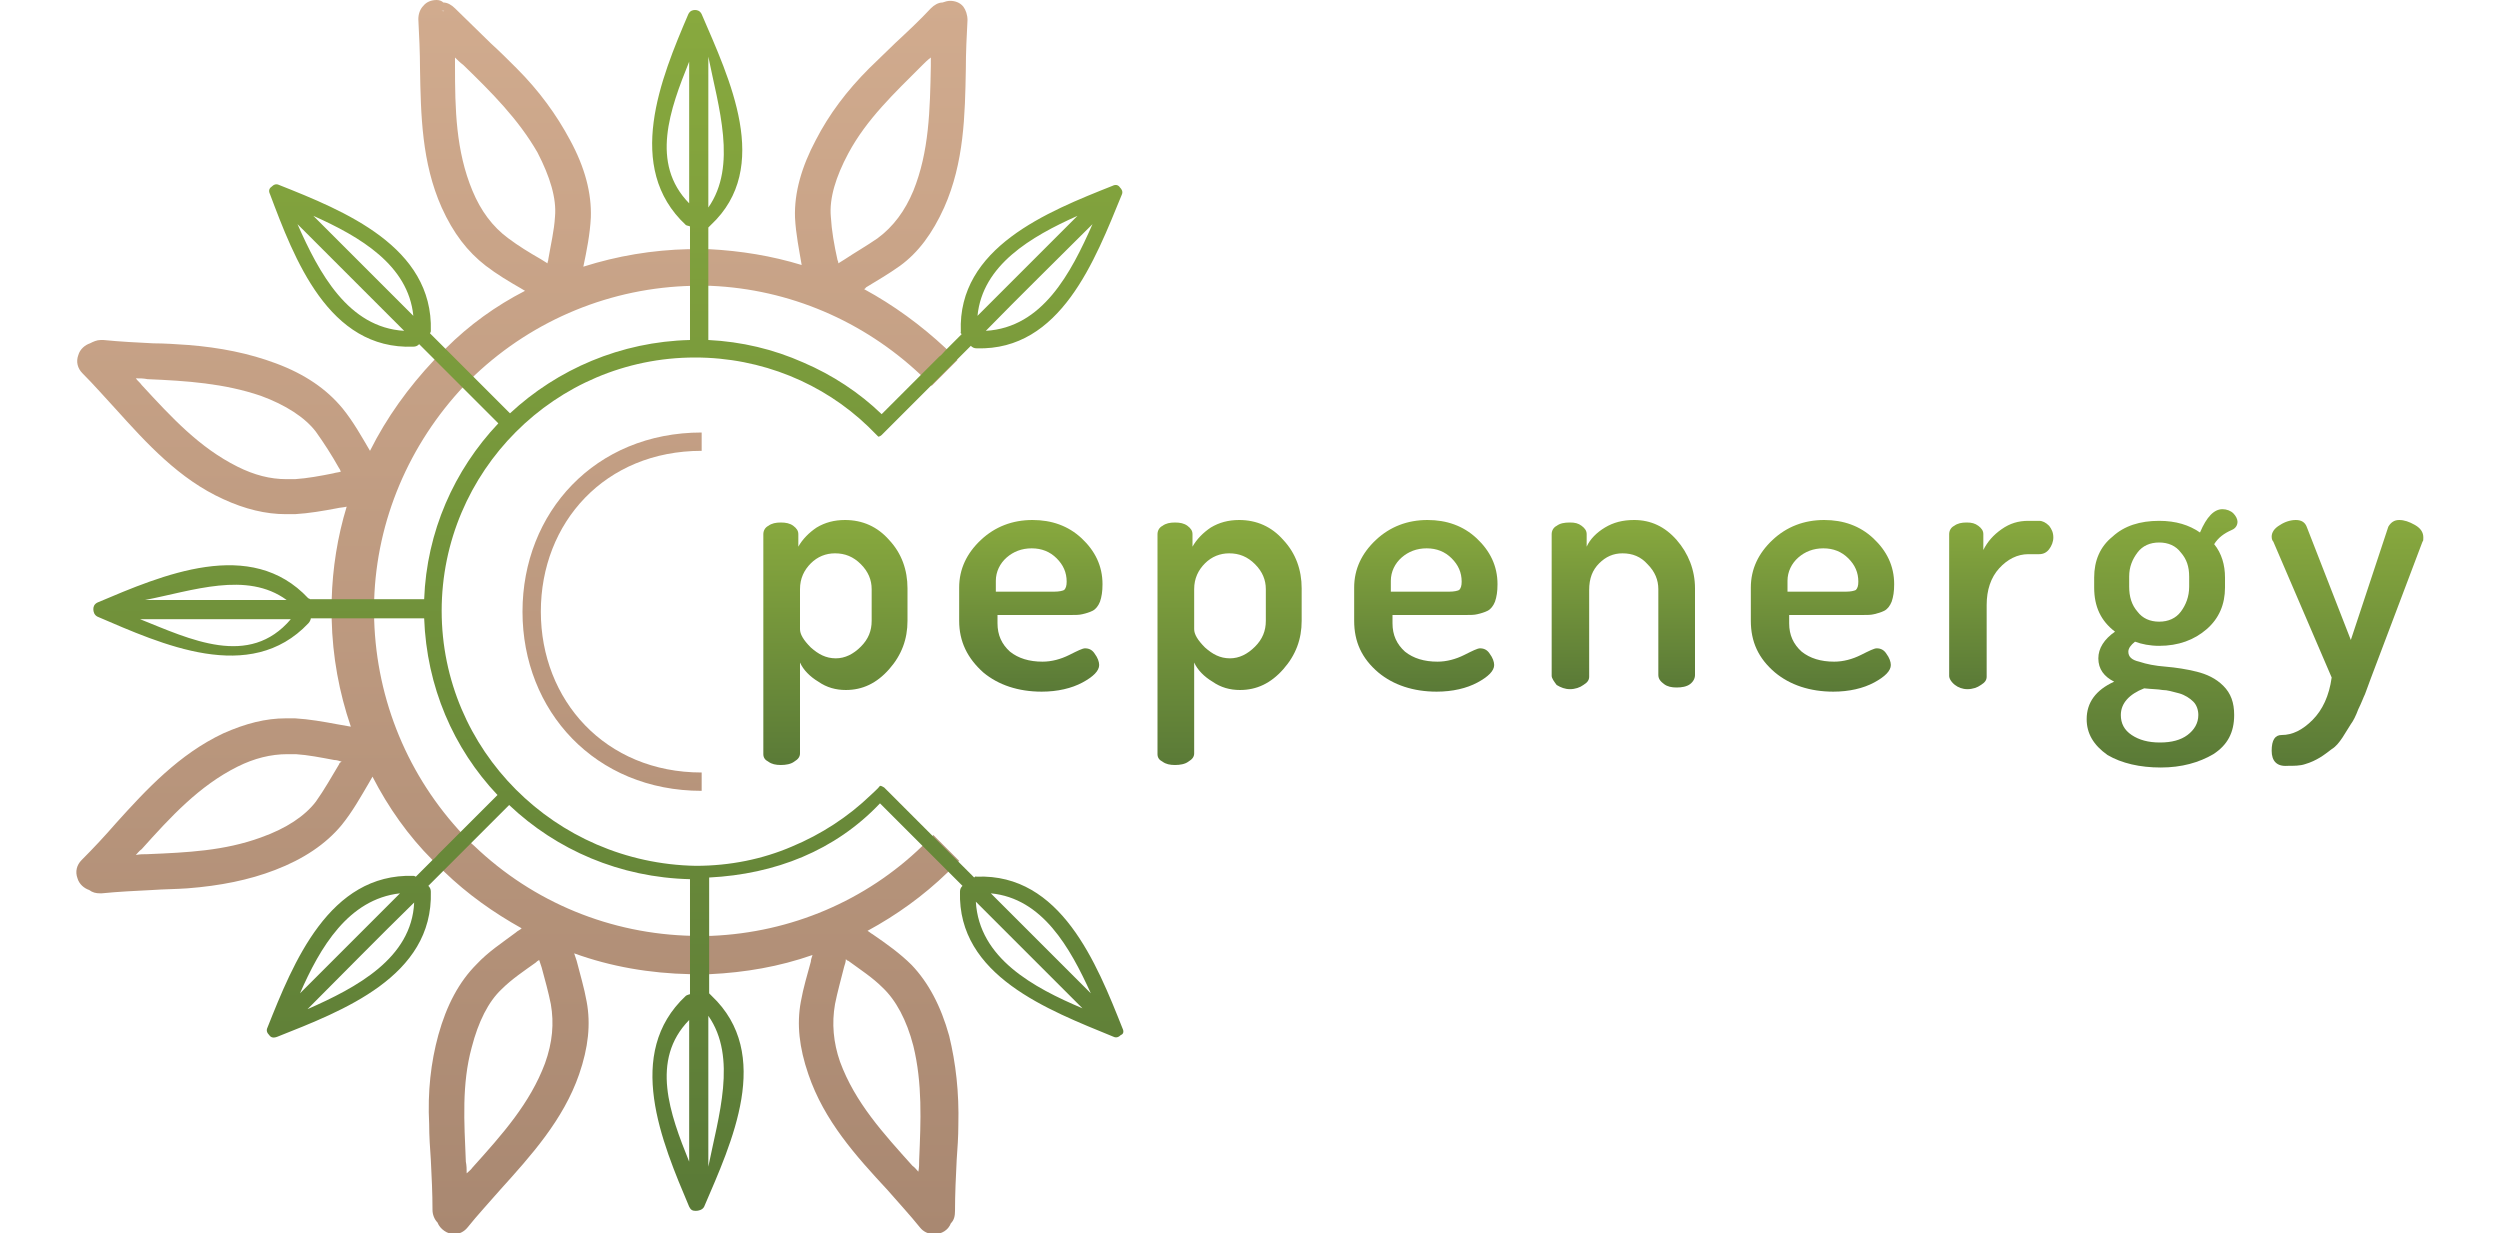 <?xml version="1.0" encoding="utf-8"?>
<!-- Generator: Adobe Illustrator 23.0.2, SVG Export Plug-In . SVG Version: 6.00 Build 0)  -->
<svg version="1.1" id="Layer_1" xmlns="http://www.w3.org/2000/svg" xmlns:xlink="http://www.w3.org/1999/xlink" x="0px" y="0px"
	 viewBox="0 0 300 148" style="enable-background:new 0 0 300 148;" xml:space="preserve">
<style type="text/css">
	.st0{fill:url(#SVGID_1_);}
	.st1{fill:url(#SVGID_2_);}
	.st2{fill:url(#SVGID_3_);}
	.st3{fill:url(#SVGID_4_);}
	.st4{fill:url(#SVGID_5_);}
	.st5{fill:url(#SVGID_6_);}
	.st6{fill:url(#SVGID_7_);}
	.st7{fill:url(#SVGID_8_);}
	.st8{fill:url(#SVGID_9_);}
	.st9{fill:url(#SVGID_10_);}
	.st10{fill:url(#XMLID_2_);}
	.st11{fill:url(#XMLID_3_);}
</style>
<g>
	<g>
		<linearGradient id="SVGID_1_" gradientUnits="userSpaceOnUse" x1="100.255" y1="62.424" x2="100.255" y2="91.961">
			<stop  offset="0" style="stop-color:#88A93E"/>
			<stop  offset="1" style="stop-color:#5A7A37"/>
		</linearGradient>
		<path class="st0" d="M91.6,90.5V64.1c0-0.4,0.2-0.8,0.6-1c0.4-0.3,0.9-0.4,1.5-0.4c0.6,0,1.1,0.1,1.5,0.4c0.4,0.3,0.6,0.6,0.6,1
			v1.5c0.5-0.9,1.3-1.7,2.2-2.3c1-0.6,2.1-0.9,3.4-0.9c2.1,0,3.9,0.8,5.3,2.4c1.5,1.6,2.2,3.6,2.2,5.8v3.9c0,2.2-0.7,4.1-2.2,5.8
			c-1.5,1.7-3.2,2.5-5.2,2.5c-1.2,0-2.3-0.3-3.3-1c-1-0.6-1.8-1.4-2.2-2.3v10.9c0,0.4-0.2,0.7-0.7,1c-0.4,0.3-1,0.4-1.6,0.4
			c-0.6,0-1.1-0.1-1.5-0.4C91.8,91.2,91.6,90.9,91.6,90.5z M96,75.5c0,0.6,0.4,1.3,1.3,2.2c0.9,0.8,1.8,1.3,3,1.3
			c1.1,0,2.1-0.5,3-1.4c0.9-0.9,1.3-1.9,1.3-3.1v-3.8c0-1.1-0.4-2.1-1.3-3c-0.9-0.9-1.9-1.3-3.1-1.3c-1.1,0-2.1,0.4-2.9,1.2
			c-0.8,0.8-1.3,1.8-1.3,3.1V75.5z"/>
		<linearGradient id="SVGID_2_" gradientUnits="userSpaceOnUse" x1="123.676" y1="62.424" x2="123.676" y2="82.87">
			<stop  offset="0" style="stop-color:#88A93E"/>
			<stop  offset="1" style="stop-color:#5A7A37"/>
		</linearGradient>
		<path class="st1" d="M115.1,74.5v-4c0-2.2,0.9-4.1,2.6-5.7c1.7-1.6,3.8-2.4,6.2-2.4c2.3,0,4.3,0.7,5.9,2.2
			c1.6,1.5,2.5,3.3,2.5,5.5c0,0.9-0.1,1.5-0.3,2.1c-0.2,0.5-0.5,0.9-0.9,1.1c-0.4,0.2-0.8,0.3-1.2,0.4s-0.8,0.1-1.4,0.1h-8.8v1
			c0,1.4,0.5,2.5,1.5,3.4c1,0.8,2.3,1.2,3.9,1.2c1.1,0,2.2-0.3,3.2-0.8c1-0.5,1.6-0.8,1.9-0.8c0.5,0,0.9,0.2,1.2,0.7
			c0.3,0.4,0.5,0.9,0.5,1.3c0,0.7-0.7,1.4-2,2.1c-1.3,0.7-3,1.1-4.9,1.1c-2.8,0-5.2-0.8-7-2.3C116.1,79,115.1,77,115.1,74.5z
			 M119.5,71h7c0.6,0,1-0.1,1.2-0.2c0.2-0.2,0.3-0.5,0.3-1c0-1.1-0.4-2-1.2-2.8c-0.8-0.8-1.8-1.2-3-1.2c-1.2,0-2.2,0.4-3,1.1
			c-0.8,0.7-1.3,1.7-1.3,2.8V71z"/>
		<linearGradient id="SVGID_3_" gradientUnits="userSpaceOnUse" x1="147.598" y1="62.424" x2="147.598" y2="91.961">
			<stop  offset="0" style="stop-color:#88A93E"/>
			<stop  offset="1" style="stop-color:#5A7A37"/>
		</linearGradient>
		<path class="st2" d="M138.9,90.5V64.1c0-0.4,0.2-0.8,0.6-1c0.4-0.3,0.9-0.4,1.5-0.4c0.6,0,1.1,0.1,1.5,0.4c0.4,0.3,0.6,0.6,0.6,1
			v1.5c0.5-0.9,1.3-1.7,2.2-2.3c1-0.6,2.1-0.9,3.4-0.9c2.1,0,3.9,0.8,5.3,2.4c1.5,1.6,2.2,3.6,2.2,5.8v3.9c0,2.2-0.7,4.1-2.2,5.8
			c-1.5,1.7-3.2,2.5-5.2,2.5c-1.2,0-2.3-0.3-3.3-1c-1-0.6-1.8-1.4-2.2-2.3v10.9c0,0.4-0.2,0.7-0.7,1c-0.4,0.3-1,0.4-1.6,0.4
			c-0.6,0-1.1-0.1-1.5-0.4C139.1,91.2,138.9,90.9,138.9,90.5z M143.3,75.5c0,0.6,0.4,1.3,1.3,2.2c0.9,0.8,1.8,1.3,3,1.3
			c1.1,0,2.1-0.5,3-1.4c0.9-0.9,1.3-1.9,1.3-3.1v-3.8c0-1.1-0.4-2.1-1.3-3c-0.9-0.9-1.9-1.3-3.1-1.3c-1.1,0-2.1,0.4-2.9,1.2
			c-0.8,0.8-1.3,1.8-1.3,3.1V75.5z"/>
		<linearGradient id="SVGID_4_" gradientUnits="userSpaceOnUse" x1="171.019" y1="62.424" x2="171.019" y2="82.87">
			<stop  offset="0" style="stop-color:#88A93E"/>
			<stop  offset="1" style="stop-color:#5A7A37"/>
		</linearGradient>
		<path class="st3" d="M162.5,74.5v-4c0-2.2,0.9-4.1,2.6-5.7c1.7-1.6,3.8-2.4,6.2-2.4c2.3,0,4.3,0.7,5.9,2.2
			c1.6,1.5,2.5,3.3,2.5,5.5c0,0.9-0.1,1.5-0.3,2.1c-0.2,0.5-0.5,0.9-0.9,1.1c-0.4,0.2-0.8,0.3-1.2,0.4s-0.8,0.1-1.4,0.1h-8.8v1
			c0,1.4,0.5,2.5,1.5,3.4c1,0.8,2.3,1.2,3.9,1.2c1.1,0,2.2-0.3,3.2-0.8c1-0.5,1.6-0.8,1.9-0.8c0.5,0,0.9,0.2,1.2,0.7
			c0.3,0.4,0.5,0.9,0.5,1.3c0,0.7-0.7,1.4-2,2.1c-1.3,0.7-3,1.1-4.9,1.1c-2.8,0-5.2-0.8-7-2.3C163.4,79,162.5,77,162.5,74.5z
			 M166.9,71h7c0.6,0,1-0.1,1.2-0.2c0.2-0.2,0.3-0.5,0.3-1c0-1.1-0.4-2-1.2-2.8c-0.8-0.8-1.8-1.2-3-1.2c-1.2,0-2.2,0.4-3,1.1
			c-0.8,0.7-1.3,1.7-1.3,2.8V71z"/>
		<linearGradient id="SVGID_5_" gradientUnits="userSpaceOnUse" x1="194.774" y1="62.424" x2="194.774" y2="82.534">
			<stop  offset="0" style="stop-color:#88A93E"/>
			<stop  offset="1" style="stop-color:#5A7A37"/>
		</linearGradient>
		<path class="st4" d="M186.2,81.1v-17c0-0.4,0.2-0.8,0.6-1c0.4-0.3,0.9-0.4,1.6-0.4c0.6,0,1,0.1,1.4,0.4c0.4,0.3,0.6,0.6,0.6,1v1.5
			c0.4-0.9,1.2-1.7,2.2-2.3c1-0.6,2.1-0.9,3.5-0.9c2,0,3.7,0.8,5.1,2.4c1.4,1.6,2.2,3.6,2.2,5.8v10.4c0,0.4-0.2,0.8-0.6,1.1
			c-0.4,0.3-1,0.4-1.6,0.4c-0.6,0-1.1-0.1-1.5-0.4c-0.4-0.3-0.7-0.6-0.7-1.1V70.7c0-1.1-0.4-2.1-1.3-3c-0.8-0.9-1.8-1.3-3-1.3
			c-1.1,0-2,0.4-2.8,1.2c-0.8,0.8-1.2,1.8-1.2,3.2v10.4c0,0.4-0.2,0.7-0.7,1c-0.4,0.3-1,0.5-1.6,0.5c-0.6,0-1.1-0.2-1.6-0.5
			C186.5,81.8,186.2,81.4,186.2,81.1z"/>
		<linearGradient id="SVGID_6_" gradientUnits="userSpaceOnUse" x1="218.655" y1="62.424" x2="218.655" y2="82.87">
			<stop  offset="0" style="stop-color:#88A93E"/>
			<stop  offset="1" style="stop-color:#5A7A37"/>
		</linearGradient>
		<path class="st5" d="M210.1,74.5v-4c0-2.2,0.9-4.1,2.6-5.7c1.7-1.6,3.8-2.4,6.2-2.4c2.3,0,4.3,0.7,5.9,2.2
			c1.6,1.5,2.5,3.3,2.5,5.5c0,0.9-0.1,1.5-0.3,2.1c-0.2,0.5-0.5,0.9-0.9,1.1c-0.4,0.2-0.8,0.3-1.2,0.4s-0.8,0.1-1.4,0.1h-8.8v1
			c0,1.4,0.5,2.5,1.5,3.4c1,0.8,2.3,1.2,3.9,1.2c1.1,0,2.2-0.3,3.2-0.8c1-0.5,1.6-0.8,1.9-0.8c0.5,0,0.9,0.2,1.2,0.7
			c0.3,0.4,0.5,0.9,0.5,1.3c0,0.7-0.7,1.4-2,2.1c-1.3,0.7-3,1.1-4.9,1.1c-2.8,0-5.2-0.8-7-2.3C211,79,210.1,77,210.1,74.5z
			 M214.5,71h7c0.6,0,1-0.1,1.2-0.2c0.2-0.2,0.3-0.5,0.3-1c0-1.1-0.4-2-1.2-2.8c-0.8-0.8-1.8-1.2-3-1.2c-1.2,0-2.2,0.4-3,1.1
			c-0.8,0.7-1.3,1.7-1.3,2.8V71z"/>
		<linearGradient id="SVGID_7_" gradientUnits="userSpaceOnUse" x1="240.127" y1="62.424" x2="240.127" y2="82.534">
			<stop  offset="0" style="stop-color:#88A93E"/>
			<stop  offset="1" style="stop-color:#5A7A37"/>
		</linearGradient>
		<path class="st6" d="M233.9,81.1v-17c0-0.4,0.2-0.8,0.6-1c0.4-0.3,0.9-0.4,1.5-0.4c0.6,0,1,0.1,1.4,0.4c0.4,0.3,0.6,0.6,0.6,1V66
			c0.5-1,1.2-1.8,2.2-2.5c1-0.7,2-1,3.2-1h1.3c0.4,0,0.8,0.2,1.2,0.6c0.3,0.4,0.5,0.8,0.5,1.4c0,0.5-0.2,1-0.5,1.4
			c-0.3,0.4-0.7,0.6-1.2,0.6h-1.3c-1.3,0-2.5,0.6-3.5,1.7c-1,1.1-1.5,2.6-1.5,4.4v8.6c0,0.4-0.2,0.7-0.7,1c-0.4,0.3-1,0.5-1.6,0.5
			c-0.6,0-1.1-0.2-1.5-0.5C234.1,81.8,233.9,81.4,233.9,81.1z"/>
		<linearGradient id="SVGID_8_" gradientUnits="userSpaceOnUse" x1="259.419" y1="61.042" x2="259.419" y2="91.961">
			<stop  offset="0" style="stop-color:#88A93E"/>
			<stop  offset="1" style="stop-color:#5A7A37"/>
		</linearGradient>
		<path class="st7" d="M250.4,86.3c0-2,1.1-3.5,3.3-4.5c-1.2-0.6-1.9-1.5-1.9-2.8c0-1.2,0.7-2.3,2-3.2c-1.7-1.3-2.5-3-2.5-5.3v-1.2
			c0-2,0.7-3.7,2.2-4.9c1.4-1.3,3.3-1.9,5.6-1.9c2,0,3.6,0.5,4.9,1.4c0.8-1.9,1.7-2.8,2.7-2.8c0.5,0,1,0.2,1.3,0.5
			c0.3,0.3,0.5,0.7,0.5,1c0,0.4-0.2,0.8-0.7,1c-0.9,0.4-1.6,0.9-2.1,1.7c0.9,1.1,1.3,2.5,1.3,4v1.2c0,2-0.7,3.7-2.2,5
			c-1.5,1.3-3.4,2-5.7,2c-1.1,0-2.1-0.2-2.9-0.5c-0.5,0.4-0.8,0.8-0.8,1.2c0,0.6,0.4,1,1.3,1.2c0.9,0.3,1.9,0.5,3.2,0.6
			c1.2,0.1,2.5,0.3,3.7,0.6c1.2,0.3,2.3,0.8,3.2,1.7c0.9,0.9,1.3,2,1.3,3.5c0,2.1-0.8,3.6-2.5,4.7c-1.7,1-3.8,1.6-6.3,1.6
			s-4.7-0.5-6.4-1.5C251.2,89.4,250.4,88,250.4,86.3z M254.5,85.8c0,1,0.4,1.8,1.3,2.4c0.9,0.6,2,0.9,3.4,0.9c1.4,0,2.5-0.3,3.3-0.9
			c0.8-0.6,1.3-1.4,1.3-2.4c0-0.6-0.2-1.2-0.6-1.6c-0.4-0.4-1-0.8-1.7-1c-0.8-0.2-1.4-0.4-2-0.4c-0.5-0.1-1.3-0.1-2.2-0.2
			C255.5,83.3,254.5,84.4,254.5,85.8z M255.5,70.4c0,1.2,0.3,2.2,1,3c0.6,0.8,1.5,1.2,2.6,1.2c1.1,0,2-0.4,2.6-1.2
			c0.6-0.8,1-1.8,1-3v-1.2c0-1.2-0.3-2.1-1-2.9c-0.6-0.8-1.5-1.2-2.6-1.2c-1.1,0-2,0.4-2.6,1.2c-0.6,0.8-1,1.7-1,2.9V70.4z"/>
		<linearGradient id="SVGID_9_" gradientUnits="userSpaceOnUse" x1="281.666" y1="62.382" x2="281.666" y2="91.961">
			<stop  offset="0" style="stop-color:#88A93E"/>
			<stop  offset="1" style="stop-color:#5A7A37"/>
		</linearGradient>
		<path class="st8" d="M272.6,90.1c0-1.3,0.4-1.9,1.2-1.9c1.3,0,2.5-0.6,3.7-1.8c1.2-1.2,2-2.9,2.3-5.1l-7-16.3
			c-0.1-0.1-0.2-0.3-0.2-0.6c0-0.5,0.3-1,1-1.4c0.6-0.4,1.3-0.6,1.9-0.6c0.7,0,1.1,0.3,1.3,0.8l5.3,13.6l4.5-13.6
			c0.3-0.5,0.7-0.8,1.3-0.8c0.6,0,1.2,0.2,1.9,0.6c0.7,0.4,1,0.9,1,1.5c0,0.3,0,0.4-0.1,0.5l-6.2,16.4l-0.7,1.9
			c-0.2,0.4-0.4,1-0.8,1.8c-0.3,0.8-0.6,1.4-0.9,1.8l-1,1.6c-0.4,0.6-0.8,1.1-1.3,1.4c-0.4,0.3-0.9,0.7-1.4,1
			c-0.5,0.3-1.1,0.6-1.8,0.8c-0.6,0.2-1.3,0.2-2.1,0.2C273.2,92,272.6,91.3,272.6,90.1z"/>
	</g>
	<linearGradient id="SVGID_10_" gradientUnits="userSpaceOnUse" x1="62.639" y1="9.094947e-13" x2="62.639" y2="148">
		<stop  offset="0" style="stop-color:#D1AB8E"/>
		<stop  offset="1" style="stop-color:#A98871"/>
	</linearGradient>
	<path class="st9" d="M108,31.9c2.2-1.6,3.9-3.9,5.3-7c2.4-5.4,2.5-11.1,2.6-16.6c0-2,0.1-4,0.2-5.9c0-0.6-0.2-1.2-0.5-1.6
		c-0.4-0.5-1-0.7-1.6-0.7c-0.3,0-0.6,0.1-0.9,0.2c-0.5,0-1,0.3-1.4,0.7c-1.3,1.4-2.8,2.8-4.2,4.1c-1,1-2.1,2-3.2,3.1
		c-2.7,2.7-4.8,5.5-6.4,8.6c-1.7,3.2-2.6,6.3-2.5,9.3c0.1,2,0.5,3.9,0.8,5.7c-3.6-1.1-7.3-1.7-11.1-1.9h0c-0.5,0-1.1,0-1.7,0
		c-0.2,0-0.4,0-0.7,0h-0.1c-4.3,0.1-8.5,0.8-12.6,2.1c0.4-1.9,0.8-3.9,0.9-5.9c0.1-2.9-0.7-6-2.5-9.3c-1.6-3-3.7-5.9-6.4-8.6
		c-1-1-2-2-3.1-3c-1.4-1.4-2.9-2.8-4.3-4.2c-0.4-0.4-0.9-0.7-1.4-0.7C53,0.1,52.7,0,52.4,0c-0.6,0-1.2,0.2-1.6,0.7
		c-0.4,0.4-0.6,1-0.6,1.6c0.1,2,0.2,4,0.2,5.9c0.1,5.6,0.2,11.3,2.6,16.7c1.4,3.1,3.1,5.3,5.3,7c1.3,1,2.8,1.9,4.2,2.7
		c0.2,0.1,0.3,0.2,0.5,0.3c-3.5,1.8-6.7,4.1-9.5,6.9c0,0,0,0,0,0c-0.5,0.5-0.9,0.9-1.4,1.4l0,0c-3.1,3.3-5.7,6.9-7.7,10.9
		c-1-1.7-2-3.5-3.3-5.1c-1.9-2.3-4.5-4.1-8-5.4c-3.2-1.2-6.7-1.9-10.5-2.2c-1.4-0.1-2.9-0.2-4.2-0.2c-2-0.1-4-0.2-6-0.4
		c-0.1,0-0.2,0-0.3,0c-0.5,0-0.9,0.2-1.3,0.4c-0.6,0.2-1.2,0.7-1.4,1.4c-0.3,0.8-0.1,1.6,0.5,2.2c1.4,1.4,2.7,2.9,4,4.3
		c3.7,4.1,7.6,8.4,12.9,10.8c2.6,1.2,5.1,1.8,7.5,1.8c0.4,0,0.7,0,1.1,0c1.7-0.1,3.4-0.4,5-0.7c0.4-0.1,0.8-0.1,1.2-0.2
		c-1.1,3.6-1.7,7.4-1.8,11.2v0c0,0.4,0,0.8,0,1.2c0,0.4,0,0.7,0,1.1v0c0.1,4.5,0.9,8.8,2.3,12.9c-0.6-0.1-1.2-0.2-1.7-0.3
		c-1.6-0.3-3.3-0.6-5-0.7c-0.4,0-0.7,0-1.1,0c-2.4,0-4.8,0.6-7.5,1.8c-5.3,2.5-9.2,6.7-12.9,10.8c-1.3,1.5-2.7,3-4.1,4.4
		c-0.6,0.6-0.8,1.4-0.5,2.2c0.2,0.7,0.8,1.2,1.4,1.4c0.4,0.3,0.8,0.4,1.3,0.4h0.2c2-0.2,4.1-0.3,6.1-0.4c1.4-0.1,2.8-0.1,4.2-0.2
		c3.9-0.3,7.4-1,10.5-2.2c3.4-1.3,6.1-3.1,8-5.4c1.3-1.6,2.3-3.4,3.3-5.1c0.1-0.2,0.3-0.5,0.4-0.7c1.9,3.7,4.3,7.1,7.2,10
		c0,0,0,0,0,0c0.5,0.5,0.9,0.9,1.4,1.4c0,0,0,0,0,0c2.8,2.7,5.9,4.9,9.3,6.8c-0.2,0.2-0.5,0.3-0.7,0.5c-1.6,1.2-3.3,2.3-4.7,3.8
		c-2.1,2.1-3.6,4.9-4.6,8.5c-0.9,3.3-1.3,6.8-1.1,10.7c0,1.4,0.1,2.9,0.2,4.3c0.1,2,0.2,4,0.2,6c0,0.5,0.2,1.1,0.6,1.5
		c0.3,0.8,1.2,1.4,2,1.4c0.6,0,1.2-0.3,1.6-0.8c1.2-1.5,2.6-3,3.9-4.5c3.7-4.1,7.6-8.4,9.5-13.9c1.1-3.2,1.4-6,0.9-8.7
		c-0.3-1.7-0.8-3.3-1.2-4.9c-0.1-0.3-0.2-0.6-0.3-0.9c4.4,1.6,9.1,2.4,13.9,2.5h0c0.2,0,0.4,0,0.7,0c0.6,0,1.1,0,1.7,0h0
		c4.2-0.2,8.3-0.9,12.3-2.3c-0.1,0.3-0.2,0.6-0.2,0.8c-0.4,1.5-0.9,3.1-1.2,4.8c-0.5,2.7-0.2,5.5,0.9,8.7c1.9,5.6,5.7,9.8,9.5,13.9
		c1.3,1.5,2.7,3,3.9,4.5c0.4,0.5,1,0.8,1.7,0.8c0.9,0,1.7-0.5,2-1.3c0.4-0.4,0.5-0.9,0.5-1.5c0-2,0.1-4.1,0.2-6.1
		c0.1-1.4,0.2-2.8,0.2-4.2c0.1-3.9-0.3-7.4-1.1-10.7c-1-3.6-2.5-6.4-4.5-8.5c-1.4-1.4-3.1-2.6-4.7-3.7c-0.2-0.1-0.4-0.3-0.6-0.4
		c3.5-1.9,6.7-4.2,9.6-7c0,0,0,0,0,0c0.5-0.5,0.9-0.9,1.4-1.4l-0.8-0.8l-1.5-1.5l-0.8-0.8l0,0c-0.4,0.5-0.9,0.9-1.3,1.3l0,0
		c-6.8,6.6-15.8,10.4-25.3,10.8h0c-0.5,0-1.1,0-1.6,0h-0.1c-0.2,0-0.4,0-0.5,0h-0.1c-9.8-0.2-19.1-4-26.2-10.8l0,0
		c-0.5-0.4-0.9-0.9-1.3-1.3c0,0,0,0,0,0c-6.6-7-10.4-16.1-10.7-25.8v0c0-0.3,0-0.7,0-1c0-0.4,0-0.8,0-1.2V72
		c0.3-9.6,4.2-18.7,10.8-25.7c0,0,0,0,0,0c0.5-0.5,0.9-0.9,1.3-1.3c0,0,0,0,0,0c7.1-6.7,16.4-10.5,26.1-10.7c0,0,0,0,0,0
		c0.2,0,0.4,0,0.6,0h0c0.5,0,1.1,0,1.6,0h0c9.4,0.4,18.3,4.2,25.2,10.7c0,0,0,0,0,0c0.5,0.4,0.9,0.9,1.3,1.3l0,0
		c0.3-0.3,0.6-0.6,0.8-0.8c0.5-0.5,1-1,1.5-1.5c0.3-0.3,0.5-0.5,0.8-0.8c-0.5-0.5-0.9-0.9-1.4-1.4l0,0c-3-2.8-6.3-5.2-9.8-7.1
		c0.1-0.1,0.2-0.1,0.2-0.2C105.2,33.7,106.6,32.9,108,31.9z M12,42C12,42,12,42,12,42c0.1,0,0.1,0,0.1,0H12z M40,56.8
		c-1.5,0.3-3.1,0.6-4.6,0.7c-0.3,0-0.7,0-1,0c-2,0-3.9-0.5-5.9-1.5c-4.6-2.3-7.9-5.9-11.5-9.8c-0.2-0.3-0.5-0.5-0.7-0.8
		c0.5,0,0.9,0,1.4,0.1c4.7,0.2,9.2,0.5,13.6,2c3,1.1,5.3,2.6,6.6,4.3c1,1.4,1.9,2.8,2.8,4.4c0.1,0.1,0.1,0.2,0.2,0.4
		C40.6,56.7,40.3,56.7,40,56.8z M40.7,91.7c-0.9,1.5-1.8,3.1-2.8,4.5c-1.3,1.7-3.5,3.2-6.6,4.3c-4.4,1.6-8.8,1.8-13.6,2
		c-0.5,0-0.9,0-1.4,0.1c0.2-0.2,0.4-0.5,0.7-0.7c3.5-3.9,6.9-7.6,11.5-9.9c2-1,4-1.5,6-1.5c0.3,0,0.7,0,1,0c1.5,0.1,3,0.4,4.6,0.7
		c0.3,0,0.6,0.1,0.9,0.2C40.8,91.5,40.7,91.6,40.7,91.7z M100.2,120.5c0.3-1.5,0.7-2.9,1.1-4.5c0.1-0.3,0.2-0.6,0.2-0.9
		c0.1,0.1,0.2,0.2,0.3,0.2c1.5,1.1,2.9,2,4.1,3.2c1.6,1.5,2.9,3.9,3.7,7c1.1,4.5,0.9,9,0.7,13.7c0,0.5,0,0.9-0.1,1.4
		c-0.2-0.2-0.4-0.5-0.7-0.7c-3.5-3.9-6.9-7.6-8.7-12.5C100,125.1,99.8,122.8,100.2,120.5z M64.7,115.2c0.1,0.3,0.2,0.6,0.3,0.9
		c0.4,1.5,0.8,2.9,1.1,4.4c0.4,2.3,0.2,4.6-0.7,7.1c-1.8,4.8-5.1,8.5-8.7,12.5c-0.2,0.3-0.5,0.5-0.7,0.7c0-0.5,0-0.9-0.1-1.4
		c-0.2-4.8-0.5-9.3,0.7-13.7c0.8-3.1,2-5.5,3.6-7c1.2-1.2,2.7-2.2,4.1-3.2C64.4,115.4,64.5,115.3,64.7,115.2z M53,1.3
		C53,1.3,53,1.3,53,1.3c0.1,0,0.2,0,0.3,0C53.2,1.4,53.1,1.3,53,1.3z M66.6,26c-0.1,1.7-0.5,3.3-0.8,5.1c0,0.2-0.1,0.3-0.1,0.5
		c-0.3-0.2-0.5-0.3-0.8-0.5c-1.4-0.8-2.7-1.6-3.9-2.5c-1.9-1.4-3.3-3.3-4.3-5.7c-2-4.8-2.1-9.8-2.1-15c0-0.3,0-0.7,0-1
		c0.3,0.3,0.6,0.6,1,0.9c3.4,3.3,6.6,6.5,8.9,10.5C66,21.2,66.8,23.8,66.6,26z M113.2,1.3C113.2,1.3,113.2,1.3,113.2,1.3
		c0,0-0.1,0-0.2,0C113,1.4,113.1,1.3,113.2,1.3z M101.4,31.1c-0.3,0.2-0.5,0.3-0.8,0.5c0-0.1,0-0.2-0.1-0.4
		c-0.4-1.8-0.7-3.5-0.8-5.2c-0.2-2.2,0.6-4.8,2.1-7.6c2.2-4.1,5.5-7.2,8.9-10.6c0.3-0.3,0.6-0.6,1-0.9c0,0.3,0,0.7,0,1
		c-0.1,5.3-0.2,10.3-2.1,15c-1,2.4-2.4,4.3-4.3,5.7C104,29.5,102.6,30.3,101.4,31.1z"/>
	<linearGradient id="XMLID_2_" gradientUnits="userSpaceOnUse" x1="73.027" y1="1.205" x2="73.027" y2="145.538">
		<stop  offset="0" style="stop-color:#88A93E"/>
		<stop  offset="1" style="stop-color:#5A7A37"/>
	</linearGradient>
	<path id="XMLID_43_" class="st10" d="M134.7,123.4c-3.1-7.8-7.4-18.6-17.5-18.2c-0.1,0-0.1-0.1-0.3,0.1l-2-2l-0.8-0.8l-1.5-1.5
		l-0.8-0.8l-4.5-4.5v0l-1.1-1.1c0,0-0.1-0.1-0.1-0.1c-0.2-0.1-0.3-0.2-0.5-0.2c0,0,0,0,0,0c-0.3,0.4-0.7,0.7-1.1,1.1
		c-2.7,2.6-5.9,4.7-9.5,6.2c-3.5,1.5-7.4,2.3-11.5,2.3C66.6,103.6,53,90,53,73.3s13.6-30.4,30.4-30.4c8,0,15.4,3.1,20.8,8.3
		c0.4,0.4,0.8,0.8,1.2,1.2c0.1,0,0.3-0.1,0.4-0.2l1.2-1.2c1.4-1.4,3.2-3.2,4.6-4.6c0.3-0.3,0.6-0.6,0.8-0.8c0.5-0.5,1-1,1.5-1.5
		c0.3-0.3,0.5-0.5,0.8-0.8c0.6-0.6,1.2-1.2,1.8-1.8c0.2,0.2,0.4,0.3,0.7,0.3c10.1,0.3,14.2-10.6,17.4-18.4c0.2-0.4,0-0.7-0.2-0.9
		c-0.2-0.3-0.5-0.4-0.9-0.2c-7.8,3.1-18.6,7.4-18.2,17.5c0,0.1-0.1,0.1,0.1,0.3l-1.9,1.9c-0.3,0.3-0.5,0.6-0.8,0.8
		c-0.5,0.5-1,1-1.5,1.5l-5.4,5.4c-2.7-2.6-5.9-4.7-9.4-6.2C92.8,41.9,89,41,85,40.8V27.3c0,0,0.1-0.1,0.3-0.3
		c7.4-6.9,2.2-17.6-1.1-25.3c-0.2-0.4-0.5-0.5-0.8-0.5c-0.3,0-0.6,0.1-0.8,0.5c-3.3,7.7-7.7,18.4-0.3,25.3c0.1,0.1,0.5,0.1,0.5,0.2
		v13.6c-8.3,0.2-15.9,3.5-21.6,8.8l-6.9-6.9c-0.3-0.3-0.5-0.5-0.8-0.8c-0.6-0.6-1.2-1.2-1.9-1.9c0.1-0.2,0.1-0.2,0.1-0.3
		c0.3-10.1-10.4-14.4-18.2-17.5c-0.4-0.2-0.7,0-0.9,0.2c-0.3,0.2-0.4,0.5-0.2,0.9C35.3,31,39.4,42,49.6,41.6c0.3,0,0.5-0.1,0.7-0.3
		l9.5,9.5c-5.3,5.6-8.6,13-8.9,21.1H37.2c0,0-0.1-0.1-0.2-0.1c-6.9-7.4-17.5-2.8-25.3,0.5c-0.4,0.2-0.5,0.5-0.5,0.8
		c0,0.3,0.1,0.7,0.5,0.9c7.7,3.3,18.3,8.2,25.3,0.8c0.2-0.2,0.3-0.5,0.3-0.6h13.6c0.3,8.2,3.5,15.6,8.8,21.2c-1.5,1.5-3,3-4.6,4.6
		l-2.4,2.4c-0.3,0.3-0.5,0.6-0.8,0.8c-0.7,0.7-1.3,1.3-2,2c-0.2-0.1-0.2-0.1-0.3-0.1c-10.1-0.3-14.4,10.4-17.5,18.2
		c-0.2,0.4,0,0.7,0.2,0.9c0.2,0.3,0.5,0.4,1,0.2c7.8-3.1,18.7-7.2,18.4-17.4c0-0.3-0.1-0.5-0.3-0.7l4.3-4.3c0.3-0.3,0.5-0.5,0.8-0.8
		c1.5-1.5,3.1-3.1,4.6-4.6c5.7,5.4,13.3,8.7,21.7,8.9v13.8c0,0-0.4,0.1-0.5,0.2c-7.4,6.9-2.9,17.5,0.4,25.3c0.2,0.4,0.4,0.5,0.8,0.5
		c0.3,0,0.8-0.1,1-0.5c3.3-7.7,8.3-18.3,0.9-25.3c-0.2-0.2-0.3-0.3-0.3-0.3v-13.7c0-0.1,0-0.1,0-0.2c0,0,0,0,0,0
		c7.9-0.4,15.1-3.2,20.5-8.9l9.9,9.9c-0.2,0.2-0.3,0.4-0.3,0.7c-0.3,10.1,10.6,14.2,18.4,17.4c0.4,0.2,0.7,0,0.9-0.2
		C134.8,124.1,134.9,123.8,134.7,123.4z M118.3,39.7c4.2-4.3,8.5-8.5,12.8-12.8C128.5,32.8,125.1,39.3,118.3,39.7z M129.3,25.9
		l-12,12C117.9,31.8,123.7,28.4,129.3,25.9z M85,6.8c1.2,6,3.5,13.1,0,18.1V6.8z M82.7,7.4v17C78,19.6,80.4,13.1,82.7,7.4z
		 M35.7,26.9c4.3,4.3,8.5,8.5,12.8,12.8C41.8,39.3,38.3,32.8,35.7,26.9z M37.6,25.9c5.6,2.5,11.4,5.9,12,12L37.6,25.9z M34.4,72h-17
		C23.1,70.9,29.6,68.5,34.4,72z M16.8,74.3h18.1C29.9,80.2,22.8,76.7,16.8,74.3z M48,107.2l-12,12C38.4,113.7,41.8,107.9,48,107.2z
		 M36.9,121.1c4.3-4.3,8.5-8.6,12.8-12.8C49.4,115,42.8,118.5,36.9,121.1z M82.7,139.4c-2.3-5.7-4.7-12.2,0-17V139.4z M85,140v-18.1
		C88.5,126.9,86.2,134,85,140z M117.1,108.2l12.8,12.8C124,118.5,117.5,115,117.1,108.2z M118.9,107.2c6.2,0.6,9.5,6.5,12,12
		L118.9,107.2z"/>
	<linearGradient id="XMLID_3_" gradientUnits="userSpaceOnUse" x1="73.455" y1="1.219" x2="73.455" y2="145.502">
		<stop  offset="0" style="stop-color:#D1AB8E"/>
		<stop  offset="1" style="stop-color:#A98871"/>
	</linearGradient>
	<path id="XMLID_31_" class="st11" d="M84.2,54.1v-2.2c-12.8,0-21.5,9.6-21.5,21.5s8.7,21.5,21.5,21.5v-2.2
		c-11.6,0-19.3-8.7-19.3-19.3C64.9,62.7,72.6,54.1,84.2,54.1z"/>
</g>
</svg>
